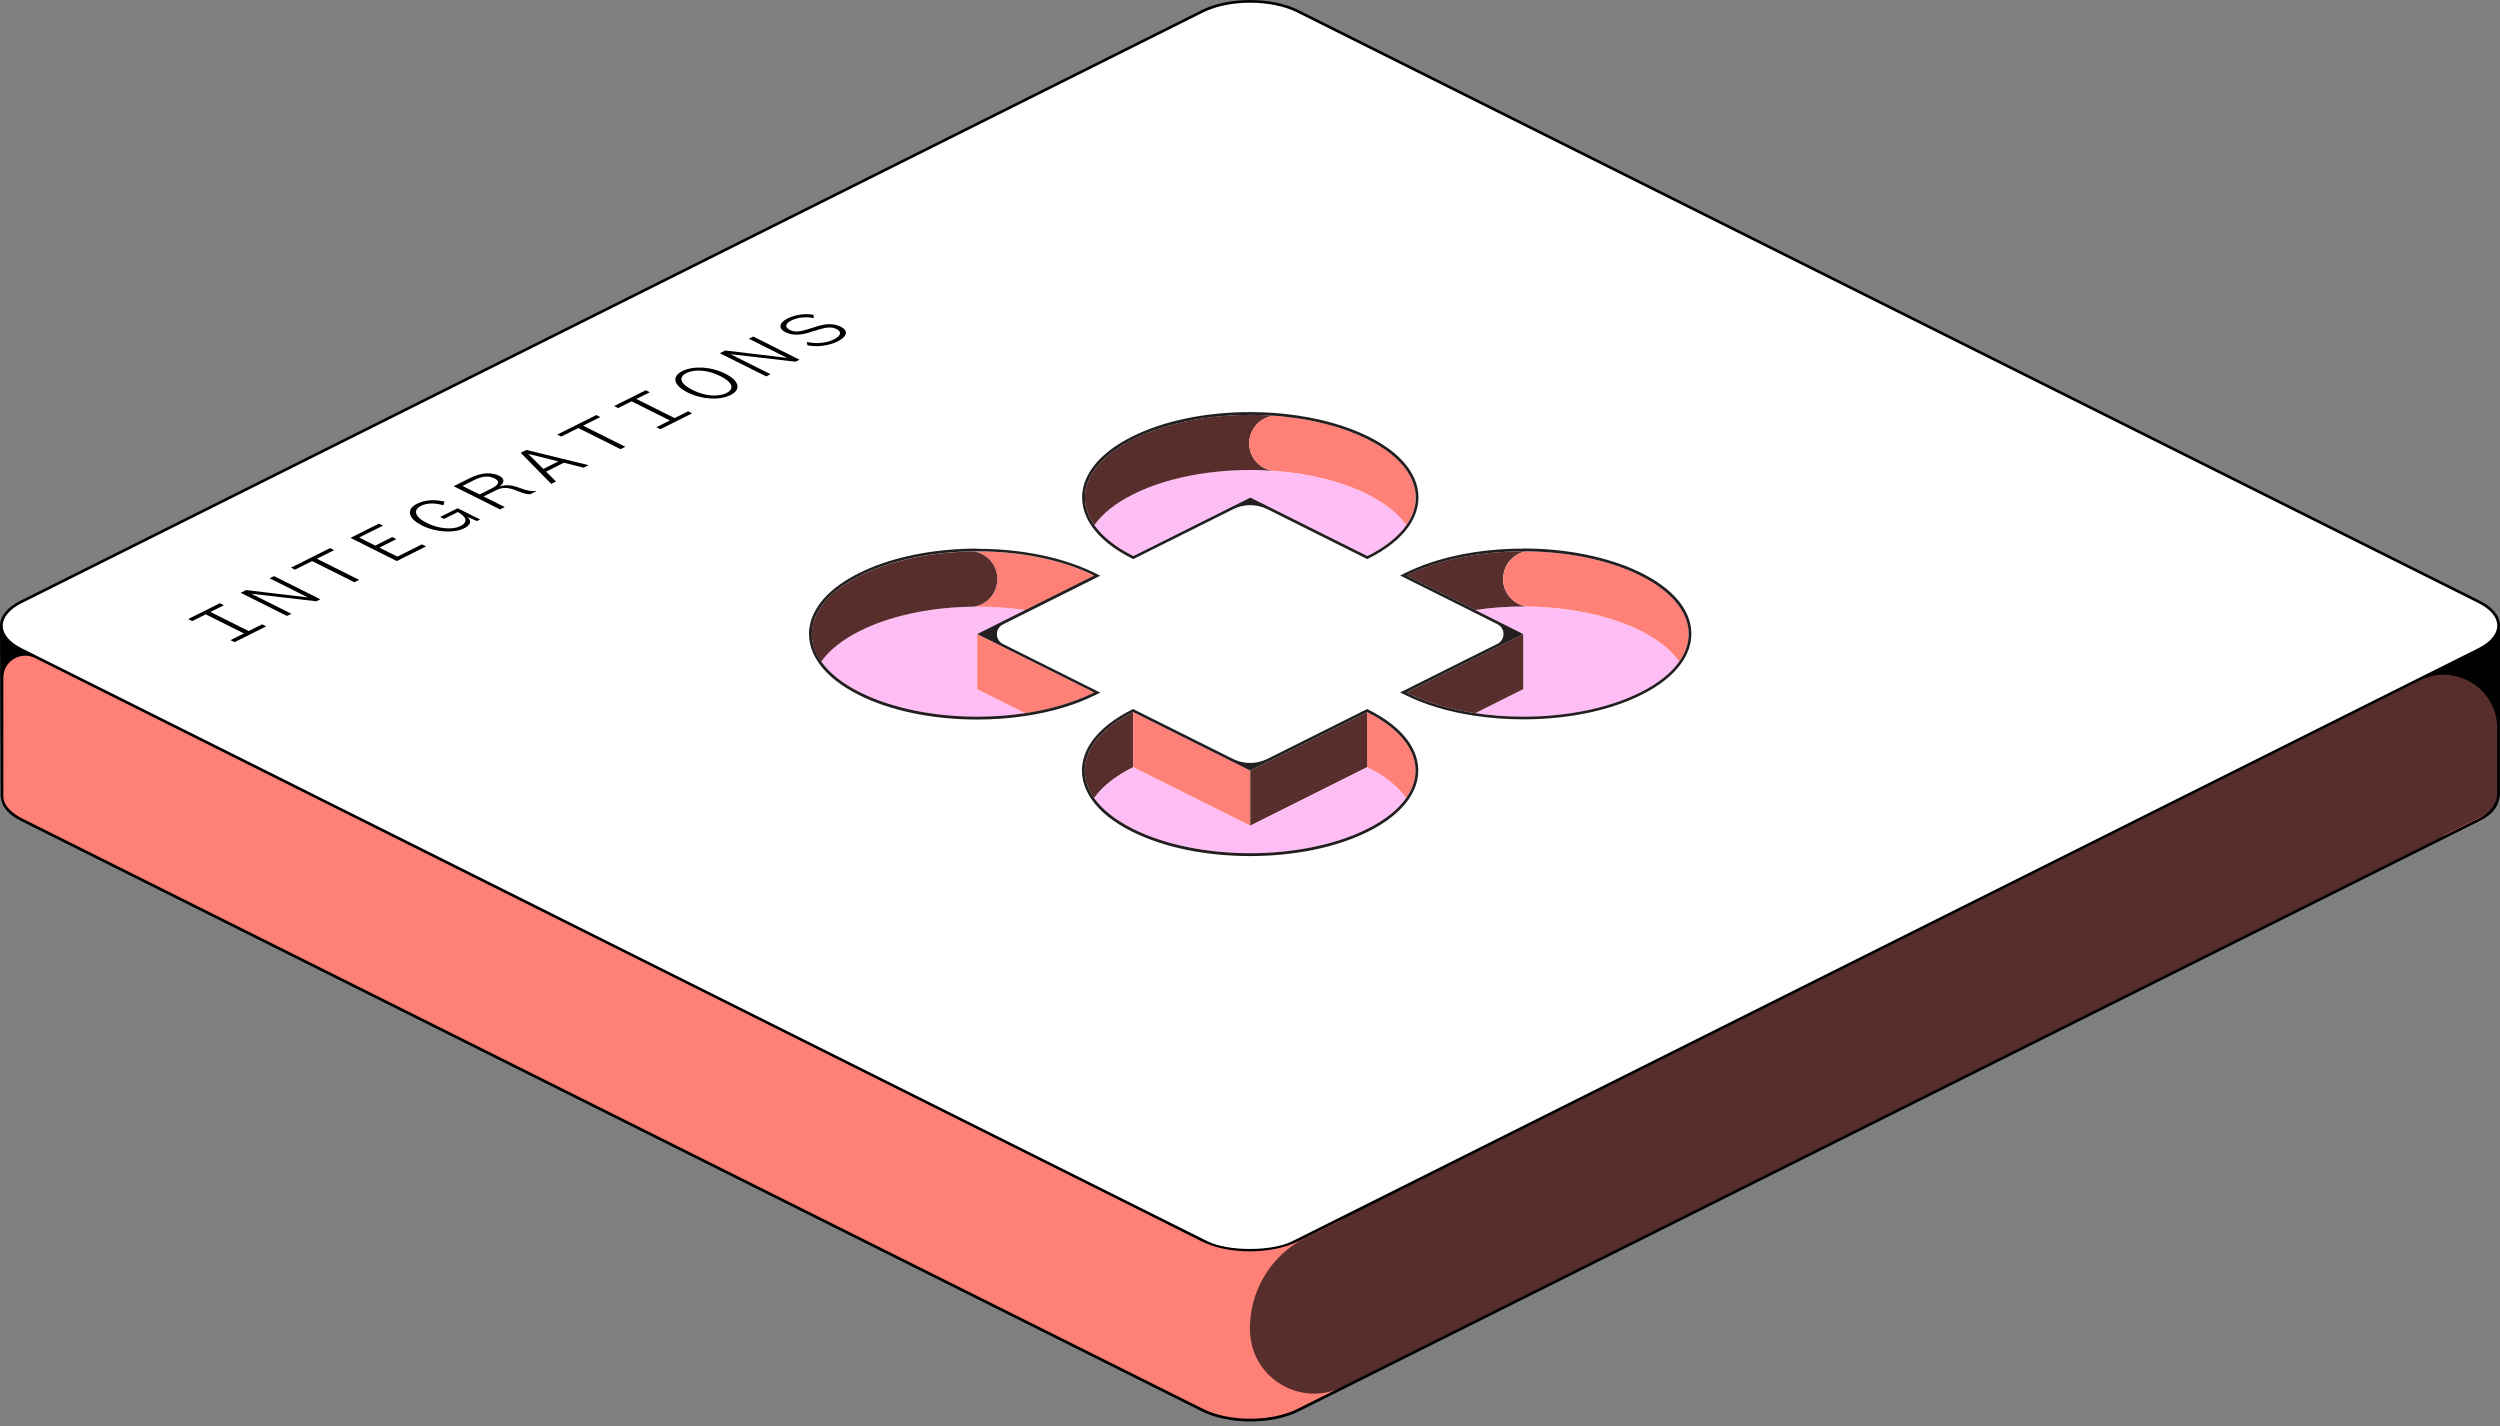 <svg width="412" height="235" viewBox="0 0 412 235" fill="none" xmlns="http://www.w3.org/2000/svg">
<rect x="0" y="0" width="412" height="235" fill="#808080" stroke="none"/>
<g clip-path="url(#clip0_3216_93819)">
<path d="M0.379 130.88C0.229 132.39 1.299 133.93 3.609 135.09L198.249 232.41C202.589 234.58 209.619 234.58 213.959 232.41L408.649 135.07C411.149 133.82 411.819 132.2 411.819 130.5V103.3H376.179L214.009 22.2C209.669 20.03 202.639 20.03 198.299 22.2L36.119 103.29H0.379" fill="#FF8077"/>
<path d="M399.111 111.93L239.471 191.75L222.311 200.3C221.771 200.57 221.251 200.88 220.741 201.2L215.221 203.95C209.341 206.88 205.731 213 206.011 219.57C206.341 227.21 214.441 231.97 221.281 228.54L243.301 217.5L401.871 138.22C402.291 138.01 402.651 137.79 402.961 137.56L408.961 134.56C411.691 133.19 412.011 131.41 412.011 130.19V120.08C412.011 113.43 405.081 109.09 399.121 111.92L399.111 111.93Z" fill="#572E2C"/>
<path d="M198.12 204.37L3.48 107.05C-0.86 104.88 -0.86 101.36 3.48 99.19L198.17 1.85C202.51 -0.32 209.54 -0.32 213.88 1.85L408.52 99.17C412.86 101.34 412.86 104.86 408.52 107.03L213.83 204.37C209.49 206.54 202.46 206.54 198.12 204.37Z" fill="white"/>
<path d="M38.65 105.83L37.98 105.5L40.2 104.39L33.9 101.24L31.68 102.35L31.01 102.02L36.23 99.41L36.9 99.74L34.68 100.85L40.98 104L43.2 102.89L43.87 103.22L38.65 105.83Z" fill="black"/>
<path d="M50.74 98.46L44.43 95.3L45.16 94.94L52.79 98.76L52.14 99.09L41.42 97.85L48.02 101.15L47.29 101.51L39.66 97.69L40.56 97.24L50.75 98.46H50.74Z" fill="black"/>
<path d="M58.399 95.95L51.429 92.47L48.619 93.88L47.949 93.55L54.399 90.33L55.069 90.66L52.219 92.08L59.189 95.56L58.399 95.95Z" fill="black"/>
<path d="M70.19 90.06L65.39 92.46L57.76 88.64L62.45 86.29L63.12 86.62L59.19 88.58L61.84 89.91L64.64 88.51L65.32 88.85L62.52 90.25L65.49 91.73L69.53 89.71L70.2 90.04L70.19 90.06Z" fill="black"/>
<path d="M69.52 86.58C67.17 85.4 66.93 83.91 68.74 83.01C70.04 82.36 71.65 82.28 73.26 82.66L73.07 83.27C71.71 82.87 70.38 82.86 69.36 83.37C68.08 84.01 68.28 85.16 70.33 86.18C72.38 87.2 74.63 87.32 75.87 86.71C77.19 86.05 76.88 85.15 75.45 84.38L73.17 85.52L72.53 85.2L75.41 83.76L79.12 85.61L78.6 85.87L76.99 85.17C77.78 85.82 77.58 86.52 76.54 87.04C74.81 87.91 71.87 87.76 69.52 86.59V86.58Z" fill="black"/>
<path d="M87.45 81.43C87.04 81.55 86.169 81.28 85.32 80.93C83.939 80.35 82.919 80.2 81.73 80.8L79.689 81.82L83.18 83.56L82.4 83.95L74.769 80.13L77.46 78.78C79.37 77.82 81.059 77.8 82.309 78.43C83.26 78.9 83.12 79.67 82.249 80.19C83.29 79.8 84.43 79.96 85.469 80.35C86.969 80.91 87.65 81 88.329 80.9L88.409 80.94L87.439 81.42L87.45 81.43ZM79.04 81.49L80.859 80.58C82.269 79.88 82.469 79.33 81.499 78.84C80.6 78.39 79.54 78.42 78.129 79.12L76.219 80.08L79.04 81.49Z" fill="black"/>
<path d="M92.919 76.26L89.989 77.73L91.629 79.35L90.839 79.74L85.809 74.62L86.759 74.15L96.999 76.66L96.179 77.07L92.929 76.26H92.919ZM89.539 77.28L92.019 76.04L87.139 74.82L87.089 74.84L89.539 77.28Z" fill="black"/>
<path d="M102.27 74.02L95.3 70.54L92.49 71.95L91.82 71.62L98.27 68.4L98.94 68.73L96.09 70.15L103.06 73.63L102.27 74.02Z" fill="black"/>
<path d="M108.839 70.73L108.169 70.4L110.389 69.29L104.089 66.14L101.869 67.25L101.199 66.92L106.419 64.31L107.089 64.64L104.869 65.75L111.169 68.9L113.389 67.79L114.059 68.12L108.839 70.73Z" fill="black"/>
<path d="M120.38 65.11C118.57 66.01 115.67 65.85 113.32 64.68C110.97 63.5 110.65 62.05 112.46 61.15C114.27 60.25 117.17 60.4 119.52 61.58C121.87 62.76 122.19 64.21 120.38 65.11ZM113.12 61.48C111.74 62.17 112.1 63.26 114.13 64.27C116.15 65.28 118.33 65.46 119.72 64.77C121.1 64.08 120.74 62.99 118.71 61.98C116.69 60.97 114.51 60.79 113.12 61.48Z" fill="black"/>
<path d="M129.709 58.98L123.399 55.82L124.129 55.46L131.759 59.28L131.109 59.61L120.389 58.37L126.989 61.67L126.259 62.03L118.629 58.21L119.529 57.76L129.719 58.98H129.709Z" fill="black"/>
<path d="M132.959 56.35C134.599 56.73 136.289 56.5 137.379 55.96C138.479 55.41 138.859 54.72 137.849 54.22C137.089 53.84 136.249 53.92 135.069 54.27L133.199 54.84C131.999 55.21 130.639 55.34 129.469 54.76C128.229 54.14 128.359 53.2 129.789 52.48C131.159 51.8 132.779 51.65 134.059 51.87L134.119 52.43C132.929 52.16 131.489 52.28 130.449 52.8C129.409 53.32 129.249 53.91 130.209 54.39C131.019 54.8 131.879 54.64 133.019 54.29L134.609 53.8C135.869 53.41 137.249 53.19 138.569 53.85C139.919 54.52 139.559 55.51 138.039 56.27C136.679 56.95 134.649 57.26 133.069 56.9L132.959 56.34V56.35Z" fill="black"/>
<path d="M408.62 98.97L213.98 1.65C209.59 -0.54 202.45 -0.54 198.07 1.65L3.38 98.99C1.2 100.08 0 101.55 0 103.12C0 103.38 0.1 130.86 0.1 130.86C0.1 132.71 1.15 134.14 3.45 135.29L198.09 232.61C200.28 233.71 203.17 234.26 206.05 234.26C208.93 234.26 211.81 233.71 214.01 232.61L408.7 135.27C410.95 134.15 412 132.63 412 130.49V103.35C412 103.27 412.01 103.18 412.01 103.1C412.01 101.53 410.81 100.06 408.63 98.97H408.62ZM411.51 103.52C411.31 104.76 410.23 105.92 408.42 106.83L212.87 204.6C209.54 206.24 202.46 206.24 199.08 204.6L3.58 106.84C1.91 106 0.86 104.95 0.55 103.82C0.49 103.59 0.45 103.35 0.45 103.11C0.45 103.09 0.45 103.07 0.45 103.06C0.48 101.69 1.59 100.38 3.58 99.39L198.27 2.05C202.55 -0.09 209.5 -0.09 213.78 2.05L408.42 99.37C410.42 100.37 411.53 101.68 411.55 103.06C411.55 103.07 411.55 103.08 411.55 103.09C411.55 103.23 411.54 103.37 411.51 103.51V103.52ZM411.54 130.49C411.54 131.71 411.22 133.5 408.49 134.86L213.8 232.2C209.52 234.34 202.57 234.34 198.29 232.2L3.65 134.88C1.53 133.82 0.4 132.37 0.55 130.87V111.67C0.55 108.98 3.38 107.24 5.78 108.44L198.02 204.57C200.21 205.67 203.1 206.22 205.98 206.22C208.86 206.22 211.74 205.67 213.94 204.57L398.79 112.14C404.65 109.21 411.54 113.47 411.54 120.02V130.49Z" fill="black"/>
<path d="M186.75 126.44V117.35C179.08 121.19 176.94 126.74 180.32 131.53C181.63 129.67 183.77 127.92 186.75 126.44Z" fill="#572E2C"/>
<path d="M225.301 126.44C228.281 127.93 230.421 129.67 231.731 131.53C235.111 126.73 232.971 121.18 225.301 117.35V126.44Z" fill="#FF8077"/>
<path d="M186.75 126.44L206.02 136.08H206.04V126.99H206.02L186.75 117.35V126.44Z" fill="#FF8077"/>
<path d="M225.299 126.44V117.35L206.039 126.99V136.08L225.299 126.44Z" fill="#572E2C"/>
<path d="M225.3 126.44L206.04 136.07H206.03L186.75 126.44C183.77 127.93 181.63 129.67 180.32 131.53C181.63 133.39 183.77 135.14 186.75 136.62C192.08 139.28 199.06 140.61 206.04 140.61C213.01 140.61 219.98 139.28 225.3 136.62C228.28 135.13 230.42 133.39 231.73 131.53C230.42 129.67 228.28 127.92 225.3 126.44Z" fill="#FFBDF5"/>
<path d="M243.119 100.53L251.029 104.49L243.119 100.53Z" fill="#FFBDF5"/>
<path d="M270.309 103.94C264.989 101.28 258.009 99.95 251.029 99.95C248.359 99.95 245.689 100.14 243.119 100.53L251.029 104.49V113.58L243.119 117.54C245.689 117.93 248.359 118.12 251.029 118.12C258.009 118.12 264.989 116.79 270.309 114.13C273.289 112.64 275.429 110.9 276.739 109.04C275.429 107.18 273.279 105.43 270.309 103.95V103.94Z" fill="#FFBDF5"/>
<path d="M241.94 109.03L231.76 114.12C235.05 115.76 238.96 116.9 243.12 117.53L251.03 113.57V104.48L241.94 109.02V109.03Z" fill="#572E2C"/>
<path d="M247.71 95.4C247.71 93.14 249.34 91.26 251.48 90.86C251.33 90.86 251.18 90.86 251.03 90.86C244.05 90.86 237.07 92.19 231.75 94.85L243.11 100.53C245.68 100.14 248.35 99.95 251.02 99.95C251.2 99.95 251.37 99.95 251.55 99.95C249.36 99.58 247.7 97.69 247.7 95.4H247.71Z" fill="#572E2C"/>
<path d="M270.311 94.85C265.591 92.49 259.571 91.18 253.401 90.91C252.761 90.88 252.121 90.87 251.481 90.86C249.331 91.26 247.711 93.14 247.711 95.4C247.711 97.66 249.381 99.59 251.561 99.95C252.011 99.95 252.461 99.96 252.901 99.98C259.241 100.2 265.461 101.51 270.311 103.93C273.291 105.42 275.431 107.16 276.741 109.02C280.121 104.22 277.981 98.67 270.311 94.84V94.85Z" fill="#FF8077"/>
<path d="M225.33 81.45C221.14 79.36 215.93 78.09 210.5 77.64C210.48 77.64 210.47 77.64 210.45 77.64C210.21 77.64 209.97 77.62 209.74 77.58C201.59 77.03 193.04 78.31 186.77 81.45C183.79 82.94 181.65 84.68 180.34 86.54C181.65 88.4 183.79 90.15 186.77 91.63L206.05 81.99L225.33 91.63C228.31 90.14 230.45 88.4 231.76 86.54C230.45 84.68 228.31 82.93 225.33 81.45Z" fill="#FFBDF5"/>
<path d="M186.771 81.45C193.031 78.32 201.591 77.03 209.741 77.58C207.551 77.24 205.871 75.35 205.871 73.06C205.871 70.77 207.651 68.76 209.941 68.51C201.731 67.92 193.091 69.21 186.781 72.36C179.111 76.2 176.971 81.75 180.351 86.54C181.661 84.68 183.801 82.93 186.781 81.45H186.771Z" fill="#572E2C"/>
<path d="M225.329 72.36C221.469 70.43 216.749 69.21 211.779 68.67C211.169 68.6 210.549 68.55 209.929 68.5C207.639 68.75 205.859 70.7 205.859 73.05C205.859 75.4 207.539 77.23 209.729 77.57C209.979 77.59 210.239 77.61 210.489 77.63C215.919 78.08 221.129 79.34 225.319 81.44C228.299 82.93 230.439 84.67 231.749 86.53C235.129 81.73 232.989 76.18 225.319 72.35L225.329 72.36Z" fill="#FF8077"/>
<path d="M168.959 100.54L161.039 104.5L168.949 100.54H168.959Z" fill="#FFBDF5"/>
<path d="M141.76 103.95C147.08 101.29 154.06 99.96 161.04 99.96C163.71 99.96 166.38 100.15 168.95 100.54L161.04 104.5V113.59L168.95 117.55C166.38 117.94 163.71 118.13 161.04 118.13C154.06 118.13 147.08 116.8 141.76 114.14C138.78 112.65 136.64 110.91 135.33 109.05C136.64 107.19 138.79 105.44 141.76 103.96V103.95Z" fill="#FFBDF5"/>
<path d="M170.129 109.04L180.309 114.13C177.019 115.77 173.109 116.91 168.949 117.54L161.039 113.58V104.49L170.129 109.03V109.04Z" fill="#FF8077"/>
<path d="M164.36 95.42C164.36 93.16 162.73 91.28 160.59 90.88C160.74 90.88 160.89 90.88 161.04 90.88C168.02 90.88 175 92.21 180.32 94.87L168.96 100.55C166.39 100.16 163.72 99.97 161.05 99.97C160.87 99.97 160.7 99.97 160.52 99.97C162.71 99.6 164.37 97.71 164.37 95.42H164.36Z" fill="#FF8077"/>
<path d="M160.589 90.88C159.949 90.88 159.309 90.9 158.669 90.93C152.499 91.2 146.479 92.51 141.759 94.87C134.089 98.7 131.949 104.25 135.329 109.05C136.639 107.19 138.789 105.44 141.759 103.96C146.609 101.54 152.829 100.22 159.169 100.01C159.619 99.99 160.059 99.98 160.509 99.98C162.699 99.61 164.359 97.72 164.359 95.43C164.359 93.14 162.729 91.29 160.589 90.89V90.88Z" fill="#572E2C"/>
<path d="M225.3 117.35C232.97 121.19 235.11 126.74 231.73 131.53C230.42 133.39 228.28 135.14 225.3 136.62C219.98 139.28 213.01 140.61 206.04 140.61H206.03C199.05 140.61 192.08 139.28 186.75 136.62C183.77 135.13 181.63 133.39 180.32 131.53C176.94 126.73 179.08 121.18 186.75 117.35L206.03 126.99H206.04L225.3 117.35ZM225.3 116.85L225.1 116.95L208.85 125.07C207.07 125.96 204.97 125.96 203.19 125.07L186.94 116.95L186.74 116.85L186.54 116.95C182.1 119.17 179.33 122.02 178.53 125.17C177.97 127.4 178.46 129.69 179.94 131.8C181.34 133.79 183.56 135.55 186.54 137.04C191.75 139.65 198.67 141.08 206.02 141.08C213.38 141.08 220.29 139.64 225.5 137.04C228.47 135.55 230.69 133.79 232.1 131.8C233.58 129.7 234.07 127.41 233.51 125.17C232.72 122.01 229.95 119.17 225.5 116.95L225.3 116.85Z" fill="#231F20"/>
<path d="M251.03 90.86C251.18 90.86 251.33 90.86 251.48 90.86C252.12 90.86 252.76 90.88 253.4 90.91C259.57 91.18 265.59 92.49 270.31 94.85C277.98 98.68 280.12 104.23 276.74 109.03C275.43 110.89 273.28 112.64 270.31 114.12C264.99 116.78 258.01 118.11 251.03 118.11C248.36 118.11 245.69 117.92 243.12 117.53C238.96 116.9 235.04 115.76 231.76 114.12L241.94 109.03L251.03 104.49L243.12 100.53L231.76 94.85C237.08 92.19 244.06 90.86 251.04 90.86M251.03 90.41C243.68 90.41 236.76 91.84 231.55 94.45L230.74 94.85L231.55 95.25L242.91 100.93L246.78 102.87C248.11 103.54 248.11 105.44 246.78 106.1L241.73 108.62L231.55 113.71L230.74 114.11L231.55 114.51C234.8 116.14 238.67 117.3 243.05 117.96C245.64 118.35 248.32 118.55 251.03 118.55C258.38 118.55 265.3 117.12 270.51 114.51C273.49 113.02 275.71 111.26 277.11 109.27C278.59 107.17 279.08 104.88 278.52 102.65C277.73 99.49 274.96 96.65 270.51 94.43C265.92 92.14 259.85 90.72 253.42 90.44C252.8 90.41 252.15 90.4 251.49 90.39H251.3C251.21 90.39 251.12 90.39 251.03 90.39V90.41Z" fill="#231F20"/>
<path d="M161.039 90.86C168.019 90.86 174.999 92.19 180.319 94.85L168.959 100.53L161.049 104.49L170.139 109.03L180.319 114.12C177.029 115.76 173.119 116.9 168.959 117.53C166.389 117.92 163.719 118.11 161.049 118.11C154.069 118.11 147.089 116.78 141.769 114.12C138.789 112.63 136.649 110.89 135.339 109.03C131.959 104.23 134.099 98.68 141.769 94.85C146.489 92.49 152.509 91.18 158.679 90.91C159.319 90.88 159.959 90.87 160.599 90.86C160.749 90.86 160.899 90.86 161.049 90.86M161.039 90.41C160.949 90.41 160.859 90.41 160.769 90.41H160.579C159.919 90.41 159.269 90.43 158.649 90.46C152.209 90.74 146.139 92.15 141.559 94.45C137.119 96.67 134.349 99.51 133.549 102.67C132.989 104.9 133.479 107.19 134.959 109.3C136.359 111.29 138.579 113.05 141.559 114.54C146.769 117.15 153.689 118.58 161.039 118.58C163.749 118.58 166.429 118.38 169.019 117.99C173.399 117.32 177.269 116.16 180.519 114.54L181.329 114.14L180.519 113.74L170.339 108.65L165.289 106.13C163.959 105.46 163.959 103.56 165.289 102.9L169.159 100.96L180.519 95.28L181.329 94.88L180.519 94.48C175.309 91.87 168.389 90.44 161.039 90.44V90.41Z" fill="#231F20"/>
<path d="M206.049 68.37C207.349 68.37 208.649 68.42 209.939 68.51C210.559 68.55 211.169 68.61 211.789 68.68C216.749 69.21 221.479 70.44 225.339 72.37C233.009 76.21 235.149 81.76 231.769 86.55C230.459 88.41 228.319 90.16 225.339 91.64L206.059 82L186.779 91.64C183.799 90.15 181.659 88.41 180.349 86.55C176.969 81.75 179.109 76.2 186.779 72.37C192.099 69.71 199.079 68.38 206.059 68.38M206.049 67.91C198.699 67.91 191.779 69.34 186.569 71.95C182.129 74.17 179.359 77.02 178.559 80.17C177.999 82.4 178.489 84.69 179.969 86.8C181.369 88.79 183.589 90.55 186.569 92.04L186.769 92.14L186.969 92.04L203.219 83.92C204.999 83.03 207.099 83.03 208.879 83.92L225.129 92.04L225.329 92.14L225.529 92.04C228.499 90.55 230.719 88.79 232.129 86.8C233.609 84.7 234.099 82.41 233.539 80.17C232.749 77.01 229.979 74.17 225.529 71.95C221.759 70.07 217.019 68.78 211.829 68.22C211.139 68.15 210.529 68.09 209.969 68.05C208.679 67.96 207.359 67.91 206.049 67.91Z" fill="#231F20"/>
</g>
<defs>
<clipPath id="clip0_3216_93819">
<rect width="412" height="234.25" fill="white"/>
</clipPath>
</defs>
</svg>
